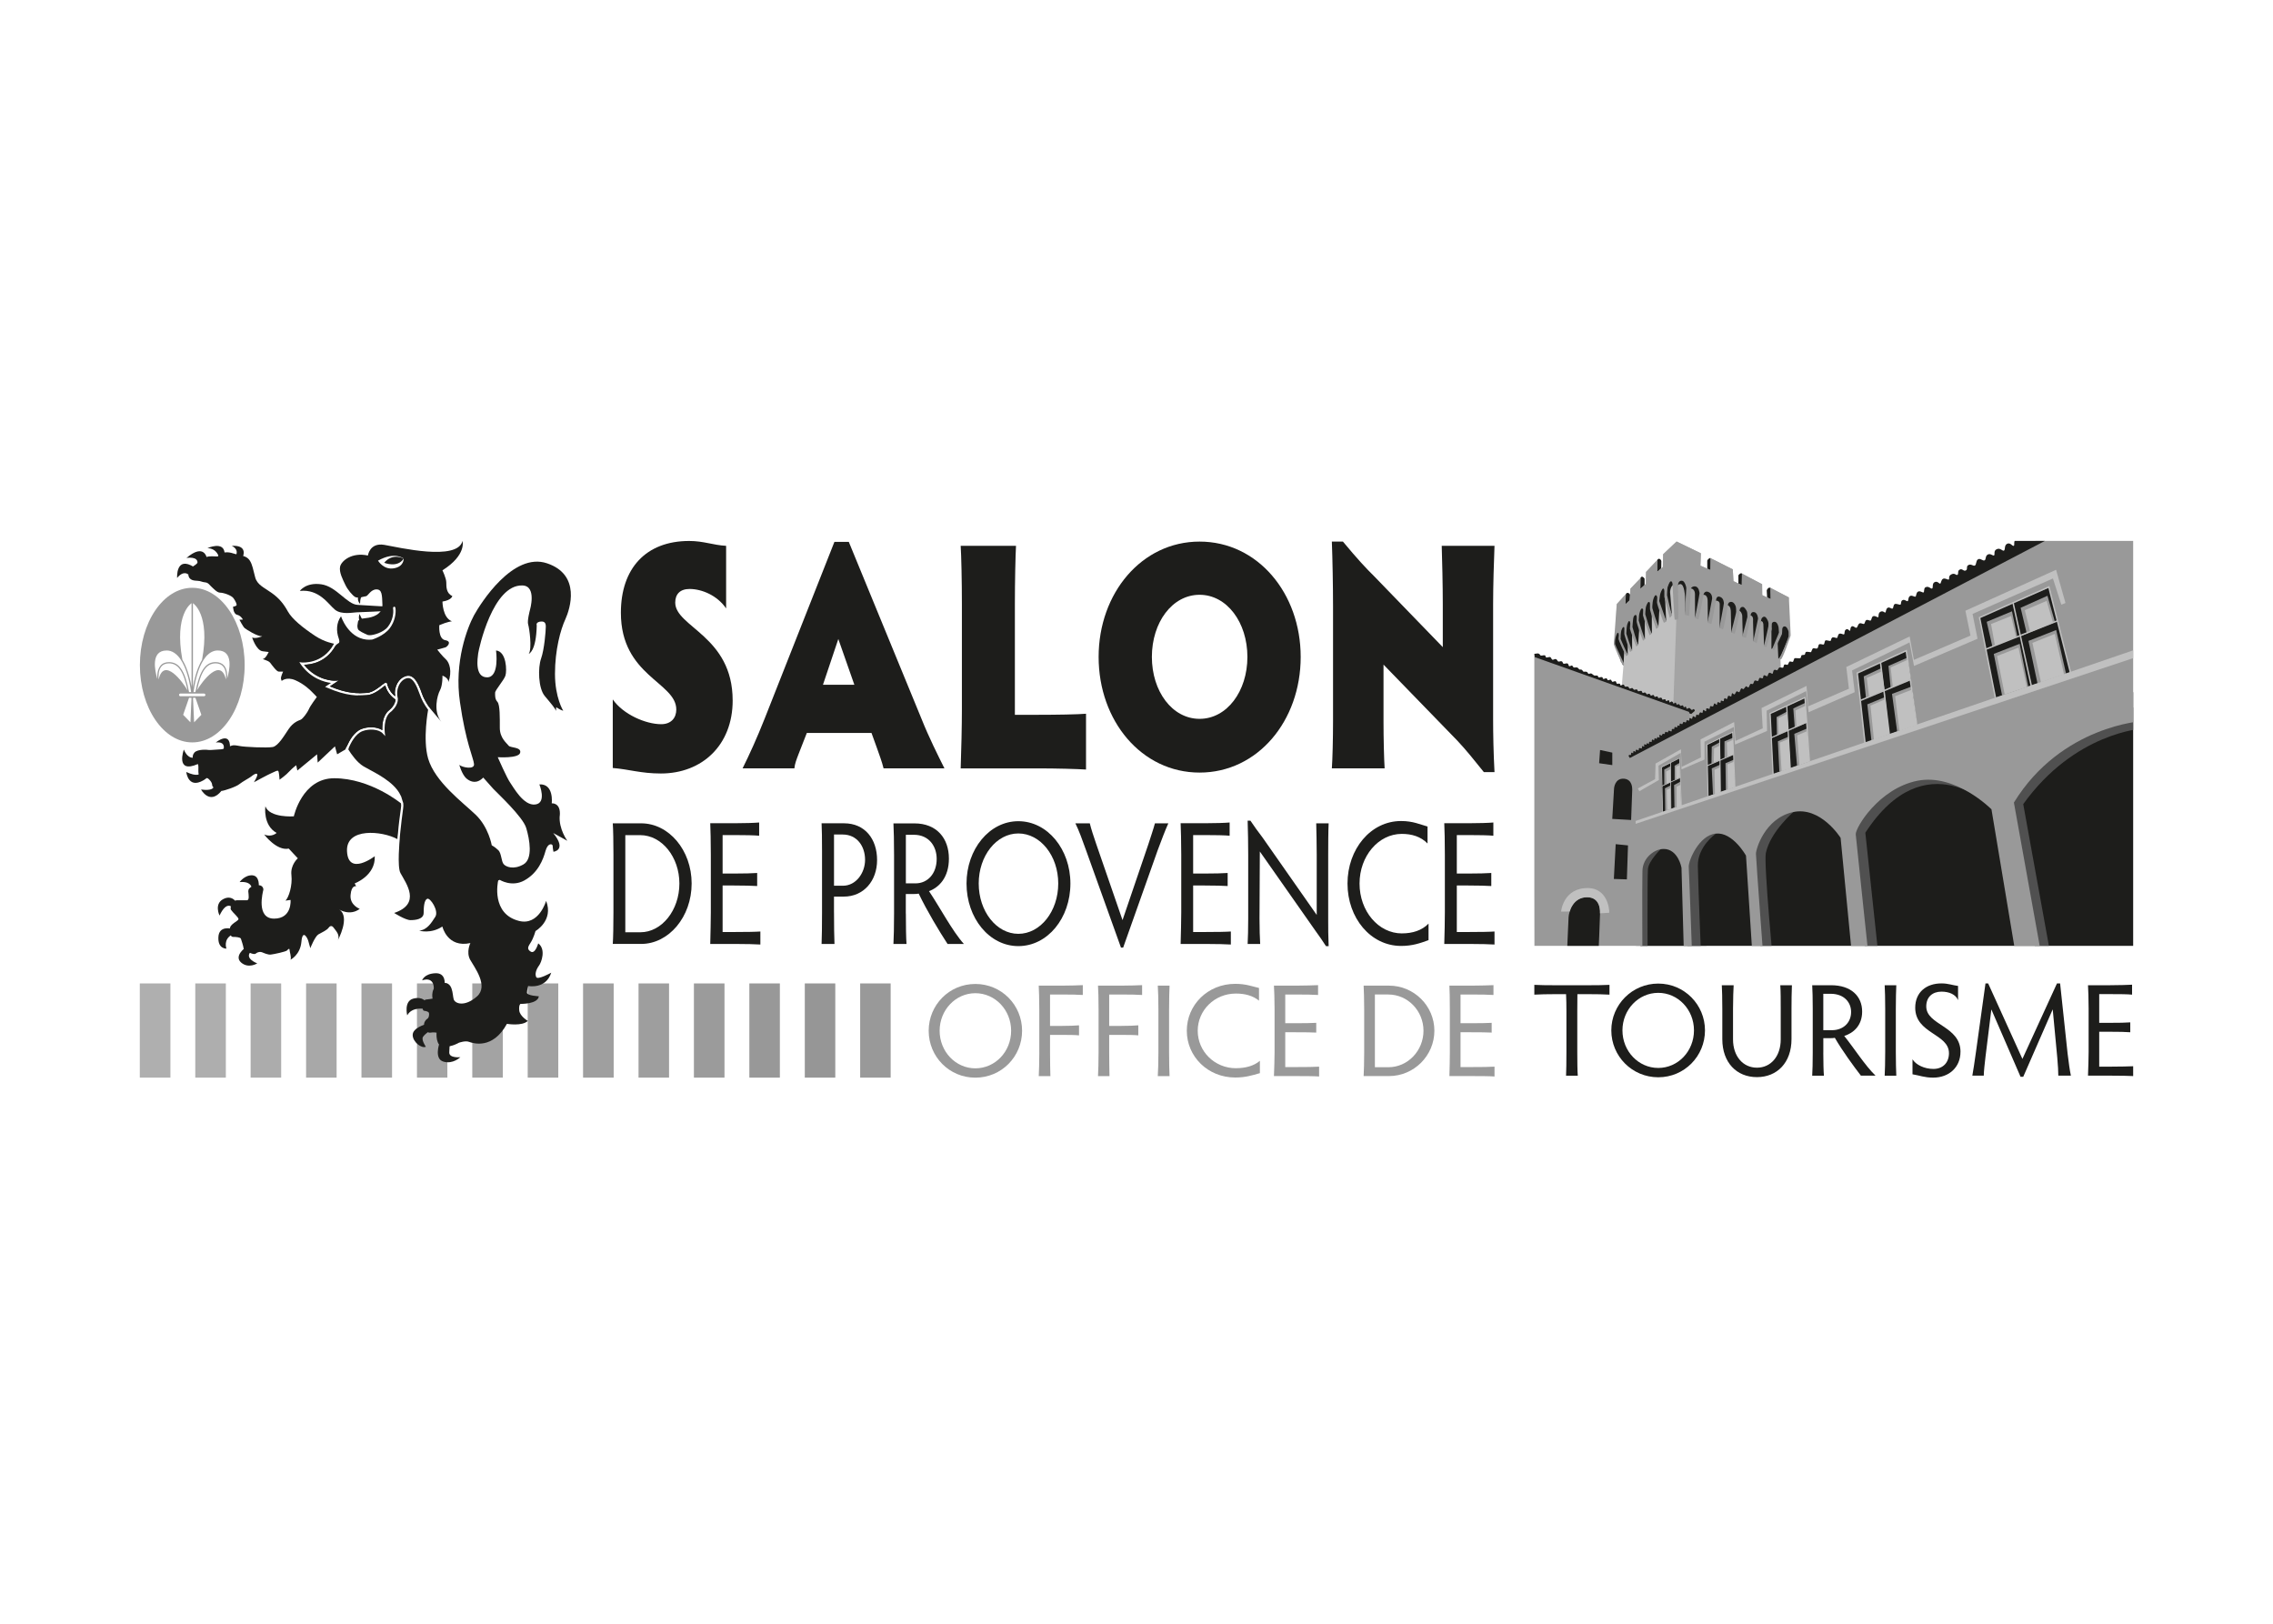 <?xml version="1.0" encoding="UTF-8"?><svg id="a" xmlns="http://www.w3.org/2000/svg" xmlns:xlink="http://www.w3.org/1999/xlink" viewBox="0 0 77 55"><defs><style>.c,.d,.e,.f,.g{fill:none;}.d{stroke-width:.049px;}.d,.e,.f,.g{stroke:silver;}.h{fill:#969696;}.i{fill:#999;}.j{fill:#989898;}.k{fill:#a1a1a1;}.l{fill:#9f9f9f;}.m{fill:#9e9e9e;}.n{fill:#acacac;}.o{fill:#a6a6a6;}.p{fill:#aeaeae;}.q{fill:#a4a4a4;}.r{fill:silver;}.s{fill:#afafaf;}.t{fill:#a8a8a8;}.u{fill:#1d1d1b;}.v{fill:#a3a3a3;}.w{fill:#9b9b9b;}.x{fill:#505050;}.e{stroke-width:.024px;}.f{stroke-width:.041px;}.g{stroke-width:.032px;}.y{clip-path:url(#b);}</style><clipPath id="b"><rect class="c" x="51.977" y="18.322" width="20.286" height="13.717"/></clipPath></defs><g><path class="i" d="M33.04,33.329c.887,0,1.584,.712,1.584,1.585,0,.877-.697,1.589-1.584,1.589-.885,0-1.58-.712-1.58-1.589,0-.872,.696-1.585,1.58-1.585m0,2.858c.674,0,1.213-.567,1.213-1.273,0-.702-.539-1.272-1.213-1.272-.667,0-1.209,.569-1.209,1.272,0,.706,.542,1.273,1.209,1.273"/><path class="i" d="M35.207,35.648v-1.463c0-.307-.011-.666-.019-.799h.768c.305,0,.587-.011,.725-.017v.333c-.138-.011-.42-.016-.725-.016h-.385v1.064h.385c.275,0,.463-.009,.597-.02v.34c-.134-.014-.322-.016-.597-.016h-.385v.594c0,.305,.007,.66,.012,.802h-.394c.008-.142,.019-.497,.019-.802"/><path class="i" d="M37.215,35.648v-1.463c0-.307-.008-.666-.019-.799h.764c.308,0,.591-.011,.73-.017v.333c-.14-.011-.423-.016-.73-.016h-.385v1.064h.385c.277,0,.464-.009,.601-.02v.34c-.137-.014-.324-.016-.601-.016h-.385v.594c0,.305,.008,.66,.01,.802h-.389c.01-.142,.019-.497,.019-.802"/><path class="i" d="M39.604,35.648c0,.305,.008,.66,.016,.802h-.399c.012-.142,.021-.497,.021-.802v-1.463c0-.305-.009-.666-.021-.799h.399c-.007,.132-.016,.494-.016,.799v1.463Z"/><path class="i" d="M41.869,36.182c.325,0,.61-.078,.811-.25v.418c-.262,.077-.499,.148-.835,.148-.933,0-1.641-.714-1.641-1.584,0-.874,.708-1.589,1.641-1.589,.361,0,.572,.086,.805,.14v.429c-.213-.172-.481-.24-.784-.24-.719,0-1.292,.563-1.292,1.261,0,.699,.573,1.268,1.294,1.268"/><path class="i" d="M43.539,33.685v.974h.353c.305,0,.558-.005,.697-.013v.33c-.138-.008-.392-.011-.697-.011h-.353v1.179h.394c.312,0,.621-.003,.753-.014v.333c-.133-.011-.441-.014-.753-.014h-.777c.01-.249,.021-.6,.021-.802v-1.469c0-.307-.012-.661-.021-.792h.739c.309,0,.618-.012,.756-.017v.333c-.138-.011-.446-.016-.756-.016h-.357Z"/><path class="i" d="M46.194,36.45c.01-.142,.019-.497,.019-.802v-1.463c0-.305-.01-.666-.019-.799h.861c.843,0,1.536,.683,1.536,1.527,0,.845-.693,1.536-1.536,1.536h-.861Zm.383-.3h.453c.665,0,1.192-.564,1.192-1.236,0-.669-.527-1.228-1.194-1.228h-.452v2.464Z"/><path class="i" d="M49.477,33.685v.974h.355c.304,0,.559-.005,.7-.013v.33c-.141-.008-.396-.011-.7-.011h-.355v1.179h.391c.311,0,.623-.003,.76-.014v.333c-.137-.011-.449-.014-.76-.014h-.768c.008-.249,.015-.6,.015-.802v-1.469c0-.307-.007-.661-.015-.792h.737c.309,0,.616-.012,.756-.017v.333c-.14-.011-.447-.016-.756-.016h-.36Z"/><path class="u" d="M53.747,33.373c.311,0,.635-.004,.776-.014v.332c-.141-.011-.465-.017-.776-.017h-.311c-.004,.166-.004,.39-.004,.576v1.384c0,.305,.004,.664,.017,.802h-.397c.008-.138,.012-.497,.012-.802v-1.384c0-.186-.003-.41-.012-.576h-.309c-.304,0-.629,.007-.766,.017v-.332c.137,.01,.461,.014,.766,.014h1.004Z"/><path class="u" d="M56.175,33.316c.883,0,1.583,.715,1.583,1.585,0,.877-.7,1.589-1.583,1.589-.885,0-1.59-.712-1.59-1.589,0-.869,.705-1.585,1.59-1.585m0,2.858c.671,0,1.21-.567,1.21-1.273,0-.702-.539-1.271-1.21-1.271s-1.213,.569-1.213,1.271c0,.706,.542,1.273,1.213,1.273"/><path class="u" d="M58.729,33.373c-.008,.119-.021,.48-.021,.799v1.034c0,.573,.338,.959,.81,.959,.473,0,.806-.387,.806-.959v-1.034c0-.254,0-.613-.015-.799h.394c-.01,.197-.014,.553-.014,.799v1.025c0,.797-.487,1.288-1.172,1.288-.683,0-1.172-.488-1.172-1.288v-1.025c0-.319-.008-.68-.017-.799h.4Z"/><path class="u" d="M61.766,35.661c0,.304,.008,.636,.021,.775h-.397c.011-.138,.018-.471,.018-.775v-1.49c0-.306-.007-.663-.018-.799h.64c.679,0,1.052,.373,1.052,.892,0,.478-.299,.729-.607,.826,.328,.405,.708,1.007,1.06,1.344h-.496c-.249-.324-.624-.834-.882-1.28-.052,.011-.097,.011-.147,.011h-.243v.495Zm0-.766h.293c.377,0,.649-.249,.649-.617,0-.319-.229-.616-.694-.616h-.248v1.234Z"/><path class="u" d="M64.223,35.633c0,.305,.008,.665,.016,.803h-.394c.01-.138,.018-.498,.018-.803v-1.461c0-.306-.008-.664-.018-.799h.394c-.008,.135-.016,.494-.016,.799v1.461Z"/><path class="u" d="M66.413,35.628c0,.516-.38,.874-.927,.874-.293,0-.467-.076-.698-.113v-.508c.115,.187,.402,.326,.707,.326,.331,0,.528-.221,.528-.533,0-.665-1.143-.657-1.143-1.541,0-.523,.374-.823,.889-.823,.231,0,.371,.062,.562,.086v.481c-.08-.197-.308-.288-.562-.288-.303,0-.515,.181-.515,.5,0,.641,1.16,.655,1.16,1.54"/><path class="u" d="M70.046,35.718c.039,.318,.064,.504,.107,.717h-.426c0-.146-.01-.313-.035-.611l-.154-1.635-.999,2.285h-.091l-.989-2.282-.198,1.6c-.03,.262-.055,.47-.059,.643h-.387c.029-.146,.077-.483,.124-.813l.321-2.311h.091l1.16,2.557,1.171-2.557h.106l.257,2.406Z"/><path class="u" d="M71.113,33.673v.973h.357c.304,0,.557-.004,.695-.016v.335c-.138-.012-.391-.017-.695-.017h-.357v1.182h.395c.312,0,.62-.008,.755-.014v.333c-.135-.008-.443-.014-.755-.014h-.775c.009-.246,.021-.6,.021-.803v-1.467c0-.31-.012-.658-.021-.793h.737c.312,0,.62-.011,.756-.018v.337c-.136-.016-.444-.018-.756-.018h-.357Z"/><rect class="s" x="4.736" y="33.311" width="1.037" height="3.191"/><rect class="p" x="6.615" y="33.311" width="1.036" height="3.191"/><rect class="n" x="8.49" y="33.311" width="1.035" height="3.191"/><rect class="t" x="10.369" y="33.311" width="1.034" height="3.191"/><rect class="o" x="12.245" y="33.311" width="1.036" height="3.191"/><rect class="q" x="14.125" y="33.311" width="1.03" height="3.191"/><rect class="v" x="15.999" y="33.311" width="1.034" height="3.191"/><rect class="k" x="17.877" y="33.311" width="1.035" height="3.191"/><rect class="l" x="19.752" y="33.311" width="1.037" height="3.191"/><rect class="m" x="21.631" y="33.311" width="1.034" height="3.191"/><rect class="w" x="23.507" y="33.311" width="1.036" height="3.191"/><rect class="j" x="25.385" y="33.311" width="1.034" height="3.191"/><rect class="h" x="27.263" y="33.311" width="1.033" height="3.191"/><rect class="i" x="29.139" y="33.311" width="1.033" height="3.191"/><path class="u" d="M24.82,23.723c0,1.53-1.047,2.477-2.432,2.477-.678,0-1.081-.143-1.63-.186v-2.323c.353,.509,1.118,.839,1.64,.839,.338,0,.512-.214,.512-.496,0-.926-1.877-1.134-1.877-3.279,0-1.497,.842-2.431,2.315-2.431,.487,0,.809,.141,1.25,.165v2.12c-.296-.437-.819-.659-1.239-.659-.321,0-.485,.176-.485,.461,0,.827,1.945,1.134,1.945,3.312"/><path class="u" d="M29.932,26.027c-.051-.213-.152-.484-.227-.696l-.182-.504h-2.191l-.284,.726c-.074,.196-.122,.317-.137,.473h-1.755c.241-.484,.487-1.028,.745-1.678l2.366-5.993h.487l2.463,5.993c.251,.629,.551,1.226,.777,1.678h-2.062Zm-1.533-4.382l-.52,1.549h1.063l-.543-1.549Z"/><path class="u" d="M34.381,24.212h.775c.637,0,1.351-.012,1.634-.036v1.89c-.283-.019-.997-.039-1.634-.039h-2.612c.022-.609,.041-1.475,.041-1.974v-3.598c0-.76-.019-1.638-.041-1.967h1.874c-.018,.329-.038,1.207-.038,1.967v3.757Z"/><path class="u" d="M40.637,18.345c1.967,0,3.425,1.749,3.425,3.907,0,2.168-1.458,3.917-3.425,3.917-1.964,0-3.42-1.749-3.42-3.917,0-2.158,1.456-3.907,3.42-3.907m0,6.004c.926,0,1.62-.934,1.62-2.097,0-1.169-.694-2.105-1.62-2.105-.928,0-1.616,.936-1.616,2.105,0,1.163,.688,2.097,1.616,2.097"/><path class="u" d="M46.907,26.027h-1.789c.023-.309,.04-1.016,.04-1.596v-3.897c0-.672-.017-1.595-.04-2.189h.375c.504,.606,.781,.901,1.057,1.173l2.326,2.402v-1.465c0-.626-.021-1.505-.036-1.967h1.788c-.02,.482-.047,1.365-.047,1.967v3.921c0,.459,.012,1.142,.047,1.778h-.36c-.308-.383-.602-.751-.895-1.062l-2.505-2.58v1.926c0,.573,.017,1.28,.038,1.589"/><path class="u" d="M20.758,31.974c.015-.183,.023-.663,.023-1.068v-1.952c0-.405-.008-.887-.023-1.066h.961c.939,0,1.711,.909,1.711,2.038,0,1.13-.772,2.047-1.711,2.047h-.961Zm.426-.396h.509c.731,0,1.322-.753,1.322-1.651,0-.893-.591-1.639-1.329-1.639h-.503v3.29Z"/><path class="u" d="M24.479,28.288v1.301h.392c.34,0,.624-.008,.779-.019v.442c-.155-.01-.439-.018-.779-.018h-.392v1.575h.439c.344,0,.692-.005,.84-.017v.441c-.147-.01-.495-.019-.84-.019h-.858c.008-.329,.02-.799,.02-1.068v-1.957c0-.413-.011-.882-.02-1.064h.818c.343,0,.688-.011,.839-.025v.448c-.151-.016-.496-.022-.839-.022h-.399Z"/><path class="u" d="M28.253,30.907c0,.405,.006,.884,.016,1.068h-.437c.01-.184,.015-.663,.015-1.068v-2.07c0-.405-.004-.769-.015-.95h.761c.707,0,1.119,.531,1.119,1.244,0,.711-.458,1.239-1.127,1.239h-.333v.537Zm0-.905h.302c.446,0,.75-.437,.75-.877,0-.462-.273-.858-.759-.858h-.293v1.735Z"/><path class="u" d="M30.687,30.944c0,.405,.007,.847,.022,1.03h-.443c.012-.183,.021-.626,.021-1.03v-1.988c0-.405-.009-.888-.021-1.066h.711c.753,0,1.168,.503,1.168,1.192,0,.64-.331,.975-.674,1.104,.363,.536,.784,1.344,1.181,1.788h-.553c-.28-.429-.692-1.111-.977-1.705-.063,.013-.111,.013-.167,.013h-.27v.661Zm0-1.022h.325c.416,0,.719-.332,.719-.829,0-.42-.254-.817-.774-.817h-.27v1.645Z"/><path class="u" d="M34.497,27.816c.989,0,1.764,.95,1.764,2.111,0,1.174-.774,2.12-1.764,2.12-.981,0-1.755-.946-1.755-2.12,0-1.161,.773-2.111,1.755-2.111m0,3.815c.747,0,1.352-.762,1.352-1.705,0-.938-.604-1.695-1.352-1.695-.742,0-1.342,.757-1.342,1.695,0,.942,.6,1.705,1.342,1.705"/><path class="u" d="M38.027,31.165l.874-2.566c.084-.264,.174-.521,.223-.71h.454c-.109,.237-.237,.584-.357,.901l-1.173,3.307h-.074l-1.187-3.307c-.118-.331-.238-.664-.357-.901h.488c.045,.19,.131,.446,.221,.71l.887,2.566Z"/><path class="u" d="M40.419,28.288v1.301h.394c.335,0,.62-.008,.775-.019v.442c-.155-.01-.44-.018-.775-.018h-.394v1.575h.434c.348,0,.696-.005,.843-.017v.441c-.147-.01-.495-.019-.843-.019h-.858c.009-.329,.021-.799,.021-1.068v-1.957c0-.413-.012-.882-.021-1.064h.824c.339,0,.685-.011,.836-.025v.448c-.15-.016-.497-.022-.836-.022h-.4Z"/><path class="u" d="M42.689,31.974h-.424c.011-.164,.019-.548,.019-.865v-2.159c0-.356-.008-.832-.019-1.152h.094c.149,.222,.237,.341,.408,.567l1.838,2.626v-2.034c0-.338-.01-.817-.017-1.069h.421c-.013,.264-.015,.739-.015,1.069v2.226c0,.251,0,.518,.015,.865h-.09c-.123-.19-.206-.312-.365-.531l-1.876-2.675-.011,2.273c0,.312,.011,.696,.023,.86"/><path class="u" d="M47.493,31.616c.356,0,.676-.099,.9-.331v.56c-.291,.106-.55,.196-.929,.196-1.034,0-1.816-.948-1.816-2.113,0-1.166,.782-2.118,1.816-2.118,.403,0,.638,.116,.895,.186v.575c-.231-.235-.531-.325-.872-.325-.794,0-1.431,.754-1.431,1.682,0,.934,.637,1.689,1.436,1.689"/><path class="u" d="M49.351,28.288v1.301h.392c.337,0,.619-.008,.776-.019v.442c-.157-.01-.439-.018-.776-.018h-.392v1.575h.437c.344,0,.691-.005,.84-.017v.441c-.149-.01-.496-.019-.84-.019h-.862c.011-.329,.02-.799,.02-1.068v-1.957c0-.413-.009-.882-.02-1.064h.822c.343,0,.689-.011,.841-.025v.448c-.152-.016-.498-.022-.841-.022h-.396Z"/><path class="u" d="M13.584,27.212s-1.029-.851-2.263-.851c-1.089,0-1.367,1.29-1.367,1.29,0,0-.814,.063-.965-.339,0,0-.09,.642,.382,.901,0,0-.169,.163-.423,.052,0,0,.423,.566,.833,.479l.308,.329s-.258,.221-.217,.569c.04,.351-.091,.763-.201,.864l.172-.023s.058,.633-.558,.633c-.626,0-.375-.923-.365-.971,.01-.049-.026-.171-.178-.16-.152,.008-.339,.068-.331,.208,.014,.14,.04,.302-.05,.302h-.352c-.088,0-.251,.232-.179,.329,.068,.101,.26,.252,.249,.314-.008,.056-.308,.177-.287,.319,.018,.142,0,.278,.102,.278,.098,0,.246,.011,.267,.061,.02,.052,.087,.273,.087,.31,0,.038,.064,.131,.129,.141,.073,.01,.222,.107,.291,.051,.073-.062,.161-.062,.212-.041,.049,.02,.201,.089,.292,.077,.088-.009,.521-.097,.558-.145,.039-.052,.079-.071,.079-.012s.071,.251,.032,.331c0,0,.332-.162,.37-.612,.04-.448,.217-.107,.237-.008,.026,.1,.064,.229,.064,.229,0,0,.154-.391,.271-.465,.123-.064,.299-.156,.339-.215,.043-.061,.109-.113,.181-.013,.071,.103,.229,.24,.138,.432,0,0,.441-.8,.05-1.048,0,0,.361,.23,.696-.023,0,0-.343-.122-.311-.47,.029-.351,.188-.293,.188-.293l-.048-.1s.71-.261,.679-.92c0,0-.901,.691-.94-.173-.036-.804,1.186-.688,1.706-.407,.006-.068,.01-.132,.021-.2,.023-.294,.062-.577,.099-.844,.012-.057,.012-.114,.003-.168"/><path class="u" d="M13.015,19.062s.452,.189,.66-.141c0,0-.371-.207-.66,.141"/><path class="u" d="M12.2,21.065s-.081-.109-.019-.27c0,0,.077,.213,.17,.262l-.151,.008Z"/><path class="u" d="M15.669,18.323c-.173,.694-2.164,.217-2.656,.132-.493-.08-.549,.362-.549,.362-.549-.119-.899,.183-.943,.375-.04,.194,.095,.442,.173,.609,.079,.173,.249,.371,.339,.422,.091,.05,.308-.02,.373-.03,.057-.011,.158-.229,.346-.229,.191,0,.191,.188,.203,.52,.007,.333-.351,.433-.549,.451-.203,.019-.273,.057-.282,.14-.013,.082-.031,.14,0,.23,.017,.062,.213,.151,.34,.205,.016,.003,.034,.005,.055,.005,.11,.008,.474-.089,.623-.287,.159-.205,.201-.461,.173-.628,0-.024,.012-.041,.034-.05,.021-.005,.042,.017,.046,.039,.029,.181-.019,.461-.189,.688-.203,.268-.599,.387-.602,.387-.068,.006-.132,.006-.192,0-.626-.066-.859-.79-.859-.79-.159,.219-.168,.5-.078,.75,.022,.068,.026,.111,.013,.145l-.104,.075c-.333,.63-.876,.666-1.084,.671,.43,.548,1.025,.541,1.03,.54l.143-.006-.297,.199c.618,.257,.936,.24,1.246,.221,.192-.016,.395-.172,.513-.27,.089-.064,.116-.092,.151-.079l.02,.009,.01,.028c.049,.215,.183,.352,.267,.423-.044-.356,.15-.603,.325-.665,.051-.023,.14-.047,.227-.004,.128,.06,.24,.235,.356,.577,.061,.17,.156,.34,.278,.507l.38,.451c-.282-.346-.137-.895-.042-1.069,.092-.172,.082-.494,.082-.494,.226,.093,.201,.226,.201,.226,.132-.369,.037-.663-.083-.774-.118-.105-.295-.331-.295-.331,0,0,.216-.055,.282-.078,.066-.029,.227-.2-.012-.242-.241-.042-.2-.508-.2-.508,.279-.119,.427-.132,.427-.132-.32-.122-.32-.668-.32-.668,.32-.053,.333-.188,.333-.188-.203-.091-.203-.309-.203-.456,0-.146-.131-.414-.131-.414,.828-.521,.68-.998,.68-.998m-2.325,.929c-.348,.062-.537-.259-.537-.259,.57-.321,.868-.071,.868-.071,0,0,.02,.27-.33,.33"/><path class="u" d="M7.31,25.15s.492-.407,.482,.168l-.243,.143s.17-.359-.24-.311"/><path class="u" d="M6.568,25.657s-.189,.081-.34-.267c0,0-.3,.828,.473,.491l-.133-.223Z"/><path class="u" d="M6.769,26.211s-.089,.11-.459-.062c0,0,.069,.672,.698,.203l-.239-.14Z"/><path class="u" d="M6.81,26.742s.289,.54,.689,.05l-.148-.173-.13,.062s-.031,.111-.411,.062"/><path class="u" d="M8.222,18.874s.203-.421-.374-.384c0,0,.27,.1,.133,.352l.241,.032Z"/><path class="u" d="M7.027,18.566s.562-.253,.582,.176l-.191,.141s-.048-.3-.392-.317"/><path class="u" d="M7.008,18.911s-.078-.532-.692-.011c0,0,.415-.075,.373,.195l.319-.184Z"/><path class="u" d="M6.379,19.461s-.151-.159-.379,.114c0,0-.052-.766,.577-.364l-.199,.25Z"/><path class="u" d="M15.063,33.345s.056-.402-.324-.379c-.376,.021-.439,.242-.439,.242,0,0,.439-.182,.394,.357l.369-.219Z"/><path class="u" d="M13.795,34.393s-.122-.48,.204-.567c.329-.087,.44,.122,.44,.122l-.041,.231s-.43-.1-.603,.213"/><path class="u" d="M14.414,34.697s-.434,.116-.434,.359c0,.238,.3,.467,.446,.4,0,0-.168-.243-.093-.339,.074-.106,.214-.19,.214-.19l-.133-.229Z"/><path class="u" d="M14.882,35.35s-.181,.519,.141,.61c.317,.096,.572-.15,.572-.15,0,0-.382,.04-.376-.162,.007-.2,.016-.26,.016-.26l-.354-.038Z"/><path class="u" d="M8.118,29.878s.172-.245,.432-.229c.255,.019,.22,.38,.213,.421l-.234,.038s.023-.267-.411-.23"/><path class="u" d="M7.437,31.012s-.188-.384,.116-.552c.304-.168,.456,.106,.456,.106l-.136,.176s-.19-.257-.437,.271"/><path class="u" d="M7.834,31.457s-.42-.114-.436,.289c-.019,.405,.273,.386,.273,.386,0,0-.122-.32,.203-.48l-.041-.195Z"/><path class="u" d="M8.309,32.101s-.39,.278-.143,.5c.252,.222,.549,.03,.549,.03,0,0-.443-.16-.221-.394l-.185-.136Z"/><path class="u" d="M12.14,20.172s-.061,.167,.06,.285c0,0-.019-.177,.08-.317l-.14,.032Z"/><path class="u" d="M10.158,20.015s.2-.295,.72-.224c.522,.07,.872,.683,1.24,.698,.373,.025,.983,.057,.983,.057l.011,.149s-.92,.046-1.031,.046c-.11,0-.509,.093-.732-.088-.221-.178-.528-.707-1.19-.637"/><path class="u" d="M12.936,23.202c.088-.064,.116-.092,.152-.079l.019,.009,.011,.027c.048,.215,.18,.353,.266,.423-.044-.356,.151-.603,.326-.666,.05-.022,.137-.047,.226-.003,.13,.06,.24,.235,.356,.574,.055,.163,.146,.325,.258,.483,.01-.014,.01-.025,.01-.025l.03-1.138-.632-.381-1.042,.159-.506,.373-.246,.519c.091,0,.176-.002,.261-.006,.192-.016,.395-.173,.513-.27m6.026,4.431c.041-.454-.273-.421-.273-.421,0,0,.083-.669-.419-.642,0,0,.262,.634-.14,.681-.398,.052-.741-.59-.85-.742-.108-.149-.42-.86-.42-.86,0,0,.71,.048,.759-.149,.051-.2-.329-.163-.389-.24-.058-.082-.3-.252-.3-.605,0-.344,.008-.777-.08-.879-.089-.097-.079-.218-.079-.311,0-.089,.298-.42,.35-.58,.052-.16,.038-.818-.319-.851,0,0,.128,.91-.303,.91-.429,0-.321-.653-.302-.809,.021-.156,.492-2.343,1.504-2.303,.49,.019,.249,.834,.249,.834,0,0-.1,.37-.059,.489,.037,.118,.138,.813,.02,.993,0,0,.252-.075,.27-.966,0,0-.041-.089,.097-.122,.141-.024,.21,.014,.21,.162,0,.152-.05,.775-.159,1.083-.112,.31-.098,1.011,.125,1.273,.217,.259,.379,.449,.379,.51l.007-.133s.149,.1,.239,.122c0,0-.28-.443-.28-1.25,0-.814,.19-1.505,.353-1.854,.158-.35,.532-1.504-.621-1.891-1.155-.392-2.254,1.36-2.475,1.76-.219,.402-.679,1.572-.476,2.943,.196,1.375,.459,1.891,.476,2.094,.025,.201-.398,.119-.498,.031,0,0,.091,.328,.24,.459,.151,.127,.357,.188,.571-.03,0,0,.21,.238,.339,.381,.13,.14,1.012,.953,1.118,1.332,.113,.378,.233,1.039-.095,1.228-.335,.192-.594,.082-.669-.007-.084-.089-.074-.379-.186-.477-.107-.104-.219-.163-.219-.163,0,0-.106-.622-.552-1.042-.438-.419-1.369-1.104-1.603-1.895-.189-.661,0-1.654,0-1.654-.129-.171-.225-.351-.287-.532-.107-.307-.21-.477-.316-.526-.048-.021-.1-.021-.167,.006-.158,.06-.342,.31-.257,.674l-.003,.076c-.002,.008-.002,.019-.007,.03,0,.013-.005,.027-.011,.046-.003,.003-.003,.008-.008,.014-.007,.016-.012,.032-.019,.048-.003,.005-.007,.011-.01,.019-.012,.019-.023,.044-.04,.065-.002,.005-.002,.007-.005,.007-.014,.025-.034,.041-.056,.065-.002,.005-.009,.01-.015,.019-.021,.025-.049,.051-.08,.072-.244,.198-.189,.684-.189,.686l.016,.124-.084-.091c-.136-.149-.464-.163-.685-.078-.257,.097-.407,.434-.46,.548,0,0-.012,.044-.021,.073,.106,.17,.296,.44,.514,.571,.229,.14,.828,.397,1.133,.786,.061,.076,.107,.157,.145,.24,.014,.057,.069,.222,.069,.222,.006,.059,.006,.119-.004,.178-.038,.264-.07,.554-.101,.845-.009,.073-.012,.14-.016,.21,0,0-.089,.929,.026,1.134,.197,.36,.709,1.043-.213,1.352,0,0,.379,.243,.553,.243,.171,0,.446-.03,.446-.243,0-.208,.02-.441,.123-.481,.101-.039,.4,.41,.271,.612-.132,.203-.271,.44-.544,.469,0,0,.394,.119,.784-.14,0,0,.167,.732,.949,.56,0,0-.149,.301-.009,.562,.142,.257,.64,.891,.228,1.249-.411,.361-.747,.244-.786,.086-.044-.145-.013-.636-.412-.533-.4,.097-.302,.518-.302,.518,0,0-.189,.032-.227,.032-.044,0-.101,.098-.101,.171,0,.07-.032,.2,.047,.21,.084,.008,.155,.038,.159,.077,.013,.043,0,.151-.044,.183-.051,.029-.151,.14-.115,.249,.043,.112,.092,.25,.204,.231,.108-.021,.212,0,.212,0,0,0-.042,.48,.249,.48,.288,0,.503-.137,.503-.137,0,0,.228-.084,.356-.029,.131,.046,.793,.266,1.276-.613,0,0,.517,.089,.708-.1,0,0-.268-.154-.291-.351-.019-.2,.043-.225,.043-.225,0,0,.586,.014,.621-.257,0,0-.402-.021-.402-.12s.041-.229,.041-.229c0,0,.598,.121,.781-.451,0,0-.462,.259-.509,.149-.051-.107,0-.257,.089-.381,.09-.115,.248-.561-.021-.761,0,0-.101,.37-.252,.281-.153-.093-.082-.181,.01-.33,.09-.15,.151-.369,.151-.369,0,0,.619-.353,.359-1.022,0,0-.242,.852-.919,.68-.943-.237-.721-1.312-.704-1.371l.052-.02s.403,.257,.833,.02c.469-.26,.638-.71,.718-1.002,.081-.29,.242-.24,.242-.169,0,.071,.026,.199,.026,.199,0,0,.47-.048-.008-.634l.478,.263s-.295-.398-.258-.849m-6.711-2.941c.212-.081,.511-.081,.701,.041-.008-.164,.011-.497,.221-.667,.023-.021,.049-.043,.069-.064,.011-.006,.013-.015,.021-.02,.014-.016,.025-.035,.039-.046,.001-.011,.011-.016,.013-.021,.011-.017,.018-.03,.029-.043,0-.006,.005-.011,.006-.02,.009-.013,.019-.029,.02-.043,.003-.003,.006-.005,.006-.011,.007-.014,.01-.03,.015-.043q.001-.005,.001-.011c.003-.008,.003-.016,.006-.025v-.026c-.065-.038-.27-.19-.348-.475-.019,.013-.045,.032-.062,.048-.13,.101-.341,.27-.559,.282-.093,.006-.197,.011-.302,.011l-.243,.513-.401,.526,.232,.644s.011,.019,.03,.052l.002-.011c.094-.209,.251-.497,.505-.592"/><path class="u" d="M13.05,23.218c-.019,.013-.045,.033-.062,.048-.13,.101-.341,.268-.559,.282-.315,.018-.67,.04-1.354-.257l-.062-.025,.2-.133c-.215-.028-.674-.141-1.024-.63l-.048-.075,.086,.012c.027,0,.708,.056,1.074-.612l.013-.026s-.312-.049-.629-.257c-.441-.291-.791-.58-.932-.831-.138-.252-.296-.451-.549-.629-.254-.184-.492-.271-.56-.532-.07-.262-.092-.421-.179-.561-.093-.144-.222-.16-.401-.202-.181-.038-.27-.11-.506-.071-.226,.041-.106,.129-.205,.129-.103,0-.262-.023-.373,.025-.111,.048-.299,.189-.338,.24-.042,.049-.281,.132-.263,.348,.021,.218,.221,.203,.322,.213,.102,.005,.136,.041,.248,.052,.11,.005,.162,.107,.221,.155,.059,.052,.182,.194,.289,.194,.111,0,.38,.09,.451,.188,.071,.1,.123,.213,.1,.243-.02,.029-.115,.045-.115,.045,0,0,.004,.244,.138,.273,.129,.03,.196,.162,.196,.162l-.118,.006s.118,.231,.178,.284c.063,.048,.409,.277,.593,.277,0,0-.212,.092-.341,.041,0,0,.138,.434,.353,.465l.208,.026s-.101,.221-.182,.23c-.078,.014,.163,.042,.233,.135,.068,.088,.218,.299,.29,.299h.147s-.087,.181-.071,.247l.023,.069s.162-.154,.461-.025c.297,.127,.517,.346,.557,.389,.044,.038,.173,.179,.173,.179,0,0-.231,.309-.27,.415-.041,.095-.2,.326-.282,.357-.079,.032-.248,.088-.4,.31-.149,.219-.351,.572-.54,.613-.191,.036-.971,0-1.124-.034-.145-.026-.209-.037-.288-.007-.082,.029-.273,.119-.339,.119-.073,0-.341,.029-.41,.023-.074-.012-.38-.031-.492,.084-.108,.125-.04,.244-.021,.306,.021,.056,.1,.066,.133,.088,.03,.02,.02,.16,.02,.218,0,.063,0,.209,.083,.232,.074,.019,.204,.008,.246,.039,.041,.032,.138,.127,.138,.221,0,.089,.213,.21,.312,.2,.103-.008,.503-.141,.612-.233,.111-.089,.34-.208,.4-.257,.061-.051,.159-.12,.199-.084,.041,.041-.109,.28-.109,.28,0,0,.491-.268,.608-.316,.12-.052,.181-.092,.213-.07,.033,.019,.048,.299,.048,.299,0,0,.225-.159,.331-.281,.111-.119,.233-.21,.233-.21l.039,.18,.668-.55,.021,.281,.584-.55,.075,.269,.276-.161,.05-.105c.094-.207,.251-.497,.505-.592,.212-.081,.511-.081,.701,.041-.008-.164,.011-.496,.221-.667,.197-.159,.222-.315,.225-.369-.065-.042-.27-.193-.348-.478m-2.75-.701c.43,.548,1.025,.541,1.033,.54l.14-.006-.297,.199c.617,.256,.938,.237,1.246,.221,.192-.016,.395-.173,.513-.27,.088-.064,.116-.092,.152-.079l.019,.01,.011,.026c.049,.215,.18,.353,.266,.423-.004-.019,0-.041-.004-.062l-.135-.354s-.282-.297-.291-.412c-.012-.122-1.419-.99-1.419-.99,0,0-.017,.006-.049,.007l.043,.012c-.026,.083-.11,.102-.171,.102-.316,.557-.847,.629-1.056,.632"/><path class="i" d="M6.514,19.91c-.979,0-1.775,1.17-1.775,2.619,0,1.447,.796,2.618,1.775,2.618s1.774-1.171,1.774-2.618c0-1.448-.795-2.619-1.774-2.619m1.183,3.076c.007-.12-.001-.313-.104-.438-.068-.08-.165-.121-.29-.121-.343,0-.543,.294-.684,1.015h-.064c.073-.542,.222-.958,.416-1.194,.003-.001,.007-.006,.008-.008,.011-.015,.017-.023,.026-.033,.106-.105,.227-.174,.372-.174,.546,0,.4,.678,.318,.953m-1.584,.597c-.021,0-.045-.017-.045-.043,0-.027,.02-.048,.045-.048h.799c.025,0,.048,.021,.048,.048,0,.024-.024,.043-.048,.043h-.799Zm.733-1.23c-.135,.224-.242,.537-.308,.933v-2.855s.598,.365,.308,1.922m-.355-1.922v2.836c-.068-.385-.176-.696-.31-.917-.287-1.554,.31-1.919,.31-1.919m-.846,1.602c.184,0,.328,.106,.447,.261,.004,.005,.005,.007,.007,.012,.01,.011,.021,.025,.028,.041,.163,.246,.28,.617,.349,1.096h-.069c-.136-.721-.335-1.015-.68-1.015-.126,0-.223,.041-.289,.121-.109,.133-.115,.333-.105,.453-.08-.266-.239-.968,.312-.968m-.27,.983c-.008-.116-.008-.319,.093-.44,.059-.07,.144-.108,.259-.108,.308,0,.494,.267,.629,.917-.162-.289-.802-1.146-.98-.37m.831,1.196l.2-.577h.083l-.037,.831-.246-.254Zm.371,.254l-.038-.831h.082l.201,.577-.245,.254Zm.099-1.088c.134-.642,.32-.909,.629-.909,.11,0,.2,.038,.257,.108,.105,.121,.105,.329,.092,.44-.174-.769-.804,.06-.978,.361"/></g><g class="y"><path class="u" d="M59.864,20.26s-.014-.239-.014-.259c0-.019,.056-.13,.127-.086,.066,.039,.071,.086,.071,.086l.04,.355-.225-.096Z"/><path class="u" d="M58.89,19.767v-.281s.072-.105,.131-.053c.055,.053,.055,.083,.055,.083l-.012,.338-.096,.013-.078-.099Z"/><path class="u" d="M57.835,19.276v-.287c0-.016,.067-.104,.115-.084l.07,.387-.102,.05-.083-.066Z"/><path class="u" d="M55.571,19.58s.026-.048,.053-.048c.024,0,.095,.048,.088,.088v.222l-.151,.172-.05-.229,.06-.206Z"/><path class="u" d="M55.076,20.121s.062-.105,.151,.026l-.006,.202-.152,.195-.055-.043,.062-.38Z"/><path class="u" d="M56.138,18.974s.028-.045,.057-.048c.029-.004,.085,.04,.085,.083,0,.046-.004,.268-.004,.268l-.162,.148,.003-.327,.021-.124Z"/><path class="r" d="M54.769,20.466l.306-.34-.021,.354,.158-.152,.015-.383,.344-.356-.01,.365,.186-.168,.007-.4,.384-.412v.398l.189-.17,.012-.422,.459-.438,.118,1.033-.068,4.812-1.919-.813,.066-.823-.044-.107s-.029-.022-.029-.043c0-.027-.025-.066-.025-.066,0,0-.028-.009-.024-.033,.003-.024,.003-.053,.003-.053,0,0-.038-.006-.038-.03v-.056s-.033,.004-.033-.019v-.07s-.041,.008-.042-.011c-.009-.021,0-.091,0-.091,0,0-.037,0-.037-.03v-.055s-.03-.024-.03-.053c0-.03,.002-.389,.002-.389l.026-.011,.047-.966Z"/><path class="u" d="M54.97,22.512s.029,.021,.029,.002c0-.013,.023-.483,.023-.483l.118,.141,.004-.38,.145,.243v-.59l.204,.402,.038-.548,.153,.343,.039,.004-.005-.693,.187,.476,.055,.023-.004-.702,.173,.465,.052,.005,.034-.63,.229,.45-.039-.788,.234,.576s-.058-.723-.063-.766c-.004-.043,.025-.205,.097-.24l.019-.198-.236-.032-1.011,.836-.453,.51-.267,.513-.03,.261-.014,.098,.071,.143,.021,.048,.011,.043,.03,.041,.032,.068,.01,.046,.035,.056,.011,.087,.006,.068,.04,.038,.021,.068Z"/><path class="q" d="M56.797,18.342l.82,.396-.016,.421,.34,.146,.009-.397,.749,.374,.021,.398,.281,.139,.009-.384,.68,.355,.01,.373,.288,.132-.012-.379,.617,.319s-.108,1.773-.169,1.778c0,0-.03,.293-.111,.313l.016,.373,.02,.459-3.397,1.692-.267-.971,.103-2.903-.057-1.102,.066-1.529Z"/><path class="u" d="M60.243,22.306l-.024-.547-.189,.223-.021-.01v-.724l-.251,.634s-.022-.698-.022-.734c-.007-.036-.014-.115-.091-.11l-.2,.671-.043,.008s-.016-.594-.016-.659c0-.062,.024-.209-.113-.217l-.235,.715s-.018-.669-.018-.7c0-.032-.035-.168-.123-.168l-.203,.719-.046,.013s-.014-.599-.014-.672c0-.068-.004-.231-.119-.248l-.204,.738-.057,.024s.003-.768,.003-.796c0-.031-.007-.127-.149-.122l-.253,.737s-.006-.609-.006-.677c0-.068,.009-.27-.157-.257l-.27,.775s-.004-.645-.004-.72c.002-.076,.02-.268-.169-.273l-.168,.885s.089-1.3-.259-.98l-.022-.229,.725,.003,2.961,1.435,.124,.27,.011,.239-.242,.544-.066,.191-.07,.019Z"/><path class="i" d="M59.907,21.197c.004-.038,.007-.102-.01-.146-.015-.043-.068-.164-.133-.163-.064,.007-.098,.068-.1,.103-.003,.035-.127,.779-.161,.788l-.112-.051s.161-.737,.163-.767c.005-.026-.02-.213-.132-.228-.106-.019-.118,.092-.12,.126-.001,.029-.132,.732-.163,.748l-.119-.039s.171-.634,.174-.67c0-.032,0-.128-.012-.177-.017-.046-.08-.153-.133-.162-.057-.009-.136,.024-.123,.223,0,0-.131,.665-.166,.683l-.118-.038s.177-.669,.172-.709c0-.039,0-.148-.02-.192,0,0-.043-.122-.131-.138-.091-.012-.128,.057-.128,.099,0,.047-.138,.799-.163,.817l-.015,.01-.113-.049s.156-.793,.154-.832c-.002-.036-.008-.176-.135-.218-.119-.044-.128,.101-.133,.128-.004,.023-.141,.775-.156,.793l-.132-.042s.155-.778,.158-.815c.004-.039-.003-.184-.132-.23-.128-.049-.162,.083-.162,.111,0,0-.145,.814-.176,.82l-.112-.046s.159-.815,.156-.842c-.005-.03-.02-.199-.132-.227-.111-.023-.166,.057-.166,.091,0,.032-.04,.868-.062,.903l-.14-.034s.045-.861,.051-.904c.002-.05-.057-.237-.134-.248-.08-.017-.145,.037-.146,.158-.006,.118,.029,1.115-.003,1.145,0,0-.088,.033-.11,.006-.017-.021-.074-1.184-.074-1.204,0-.018-.014-.103-.062-.086-.047,.013-.099,.18-.108,.208-.003,.03-.018,.241-.016,.259,.004,.014,.132,.612,.177,.672l-.081,.1-.187-.714v-.166c.006-.032-.008-.127-.043-.116-.038,.011-.101,.173-.105,.23-.004,.062-.025,.173-.025,.192,.002,.019,.245,.691,.245,.691,0,0-.075,.048-.088,.048-.009,.006-.233-.621-.233-.692,.006-.07,.008-.138,.008-.162,0-.019-.011-.083-.053-.08-.039,0-.089,.14-.1,.228-.012,.086-.016,.192-.012,.205,.001,.016,.178,.607,.218,.625,0,0-.037,.077-.091,.078,0,0-.207-.607-.207-.666v-.175c.004-.021-.008-.073-.046-.068-.041,.014-.085,.14-.095,.187-.006,.051-.024,.218-.019,.232,.003,.016,.181,.623,.226,.642,0,0-.061,.063-.074,.068-.012,.006-.229-.642-.229-.674,0-.035,.004-.146,.005-.168,.005-.021-.005-.073-.046-.064-.041,.008-.084,.162-.091,.222-.007,.062-.014,.175-.014,.182,0,.017,.187,.608,.213,.629,0,0-.051,.057-.062,.057-.015,0-.23-.601-.221-.664,.004-.059,.02-.228-.044-.207-.067,.021-.074,.14-.077,.161-.005,.022-.02,.247-.02,.247,0,0,.165,.582,.195,.607,0,0-.053,.051-.065,.051-.01,.003-.215-.577-.215-.599,0-.024,.006-.138,.012-.173,0-.041-.025-.143-.071-.056-.043,.086-.049,.161-.053,.207-.005,.052-.011,.187-.011,.187,0,0,.177,.561,.199,.571,0,0-.063,.052-.075,.048-.006-.002-.19-.573-.192-.604v-.113c0-.033,.013-.127-.023-.127-.039,0-.071,.104-.079,.121-.001,.017-.021,.11-.02,.142,.003,.028-.004,.142-.004,.142,0,0,.221,.523,.255,.533,0,0-.055,.049-.062,.049-.012,.005-.277-.556-.263-.595,0,0,.01-.077,.01-.108,0-.033-.003-.084-.034-.089-.029,0-.071,.14-.08,.172-.011,.032-.02,.186-.015,.208,0,.025,.302,.656,.302,.656,0,0,.004,.035-.001,.07,0,0-.038,.027-.08-.089,0,0-.269-.58-.261-.64,.007-.067,.098-1.348,.098-1.348l.31-.34-.015,.346,.142-.129,.028-.401,.34-.356v.362l.182-.164,.006-.41,.384-.407-.012,.412,.199-.164,.007-.44,.454-.428,.826,.401-.016,.417,.34,.152,.009-.403,.749,.379,.022,.402,.287,.126,.002-.388,.683,.359v.369l.286,.133-.003-.378,.622,.324,.059,1.241s.003,.062-.004,.068c-.01,.004-.256,.769-.33,.793l-.082-.03c.087-.015,.347-.733,.347-.753v-.152c0-.023-.051-.18-.127-.185-.075-.005-.088,.077-.088,.1,0,.024-.004,.151-.012,.165-.009,.021-.251,.545-.262,.542-.016-.006-.071-.03-.071-.035-.003-.006,.234-.542,.234-.564,0-.023-.009-.131-.011-.148,0-.021-.01-.073-.024-.102-.012-.032-.046-.114-.119-.114-.075,0-.088,.057-.088,.075,0,.02-.006,.172-.006,.185,0,.014-.179,.6-.179,.6l-.085-.028s.156-.661,.156-.693"/><path class="u" d="M51.971,22.149s.091-.016,.124-.016,.071,.032,.087,.063c.019,.029,.101-.008,.145,0,.04,.005,.023,.07,.057,.075,.035,.005,.101-.024,.133-.015,.027,.015,.04,.071,.07,.089,.031,.016,.084-.036,.124-.018,.044,.018,.046,.067,.077,.08,.032,.013,.074-.021,.116-.006,.041,.011,.031,.073,.066,.08,.033,.012,.095-.024,.131-.007,.041,.019,.026,.081,.062,.092,.033,.008,.063-.035,.094-.021,.025,.013,.037,.06,.055,.064,.017,.008,.1-.011,.124,.004,.024,.011,.052,.054,.066,.063,.02,.009,.057-.006,.077,.009,.019,.01,.064,.069,.064,.069,0,0,.086-.011,.113,.005,.034,.02,.044,.063,.054,.068,.014,.003,.076-.029,.106-.011,.03,.016,.071,.062,.098,.066,.028,.004,.06-.006,.091,0,.037,.01,.028,.053,.053,.062,.024,.013,.07-.02,.109-.008,.042,.005,.016,.048,.042,.058,.027,.015,.094-.032,.114-.017,.023,.013,.026,.058,.05,.064,.023,.009,.072-.032,.093-.019,.021,.013,.039,.068,.056,.073,.022,.002,.075-.028,.104-.019,.028,.008,.028,.069,.05,.083,.022,.014,.046-.014,.085-.003,.035,.007,.019,.048,.039,.06,.021,.006,.076-.035,.101-.027,.025,.008,.029,.067,.053,.07,.021,.005,.058-.011,.096,0,.034,.013,.034,.065,.056,.067,.013,.007,.071-.026,.09-.022,.02,.011,.035,.044,.056,.057,.018,.013,.068-.016,.095-.007,.035,.007,.026,.059,.05,.061,.023,.003,.077-.02,.104-.014,.029,.011,.026,.062,.049,.071,.016,.005,.056-.028,.086-.012,.027,.012,.037,.054,.061,.062,.02,.005,.027-.034,.071-.021,.051,.013,.034,.055,.059,.062,.019,.006,.064-.035,.088-.021,.025,.014,.025,.056,.037,.062,.015,.01,.069-.025,.092-.015,.026,.008,.013,.052,.035,.057,.02,.005,.08-.027,.105-.008s.021,.057,.036,.062c.017,.003,.05-.024,.089-.01,.039,.01,.007,.051,.036,.057,.022,.007,.066-.039,.087-.028,.021,.016,.015,.067,.028,.075,.02,.006,.053-.048,.083-.03,.036,.016,.036,.062,.047,.068,.015,.008,.061-.042,.075-.033,.02,.014,.025,.062,.04,.069,.016,.009,.046-.029,.071-.015,.026,.014,.031,.051,.052,.056,.02,.003,.059-.024,.076-.016,.026,.007,.026,.062,.038,.067,.017,.006,.037-.032,.064-.024,.026,.016,.015,.066,.036,.073,.02,.007,.054-.033,.086-.028,.028,.003,.055,.057,.079,.066,.023,.01,.041-.03,.069-.03,.028,.006,.038,.062,.038,.062l-.123,.105-5.303-1.905-.012-.135Z"/><polygon class="i" points="51.983 33.492 53.547 33.219 53.375 33.153 53.375 33.053 54.811 32.868 54.826 32.779 55.346 32.687 57.811 32.088 57.222 24.116 51.963 22.248 51.983 33.492"/><polygon class="u" points="54.204 25.404 54.618 25.493 54.618 25.916 54.172 25.852 54.204 25.404"/><path class="u" d="M55.256,27.775l-.639-.037,.06-1.028s.02-.36,.342-.333c.28,.028,.274,.32,.274,.378,0,.054-.037,1.02-.037,1.02"/><polygon class="u" points="54.733 28.594 55.15 28.636 55.112 29.787 54.671 29.772 54.733 28.594"/><path class="u" d="M53.081,32.326s.046-1.056,.056-1.258c.012-.205,.165-.677,.611-.677,.451,0,.456,.41,.456,.524,0,.113-.052,1.328-.052,1.328l-1.071,.083Z"/><path class="r" d="M52.883,30.879s.067-.806,.914-.799c.638,.009,.726,.685,.718,.837l-.315,.019s.05-.551-.435-.545c-.486,.008-.59,.483-.59,.483l-.291,.004Z"/><polygon class="u" points="52.666 32.317 52.907 32.345 53.324 32.285 53.34 33.157 52.874 33.222 52.666 33.157 52.666 32.317"/><polygon class="u" points="55.546 28.45 72.58 23.351 72.58 32.688 56.908 32.439 55.571 32.638 55.546 28.45"/><path class="x" d="M56.102,28.473l9.902-2.661,6.5-1.92,.068,.788s-2.294,.132-4.033,2.558l1.05,5.797-.316,.136-1.766-5.805s-2.276-2.294-4.317,.84l.515,4.83-.33,.057-.936-4.761-.944-1.005-.71,.148s-.81,.682-.966,1.42c-.074,.358,.272,4.007,.272,4.007l-.343,.065-.598-4.843-1.022,.113s-.624,.428-.612,1.096c.01,.672,.125,3.421,.125,3.421l-.301,.097-.164-.577-.201-3.573-.707,.052s-.418,.402-.442,.683c-.025,.277-.012,3.15-.012,3.15l-.241,.055,.041-3.799"/><path class="i" d="M55.427,32.657l-.018-7.165,13.818-7.315,3.326,.019,.039,6.227s-2.762,.149-4.369,2.761l1.077,5.983-.871,.039-.966-5.792s-1.213-1.23-2.515-.967c-1.306,.264-2.106,1.605-2.083,1.819,.017,.206,.509,4.825,.509,4.825h-.566l-.456-4.711s-.679-1.087-1.625-.87c-.94,.217-1.243,1.245-1.243,1.407,0,.161,.291,4.058,.291,4.058l-.368,.025-.26-4.018s-.444-.802-1.02-.748c-.572,.053-.931,.92-.92,1.127,.015,.21,.132,3.488,.132,3.488l-.281-.035-.096-3.422s-.109-.626-.597-.637c-.292-.008-.717,.28-.726,.745-.013,.467,0,3.164,0,3.164l-.212-.008Z"/><polygon class="r" points="55.485 26.705 56.067 26.392 56.084 25.863 56.943 25.38 56.969 25.974 57.621 25.655 57.607 25.046 58.746 24.456 58.791 25.096 59.714 24.67 59.675 23.982 61.198 23.234 61.254 23.925 62.633 23.328 62.545 22.593 64.692 21.558 64.835 22.352 66.752 21.529 66.58 20.687 69.652 19.3 69.97 20.425 69.829 20.482 69.545 19.594 66.822 20.795 66.991 21.636 64.839 22.557 64.688 21.76 62.742 22.709 62.83 23.445 61.27 24.124 61.184 23.41 59.847 24.072 59.861 24.759 58.774 25.221 58.737 24.624 57.74 25.123 57.74 25.728 56.962 26.062 56.937 25.501 56.183 25.935 56.195 26.421 55.533 26.801 55.485 26.705"/><polygon class="u" points="67.048 20.917 68.193 20.422 68.437 21.529 67.264 21.993 67.048 20.917"/><polygon class="i" points="67.302 21.062 68.158 20.706 68.335 21.547 67.497 21.913 67.302 21.062"/><polygon class="r" points="67.449 21.137 68.128 20.865 68.291 21.572 67.581 21.868 67.449 21.137"/><polygon class="u" points="68.193 20.421 69.413 19.899 69.692 21.022 68.437 21.529 68.193 20.421"/><polygon class="i" points="68.451 20.587 69.36 20.18 69.609 21.051 68.655 21.448 68.451 20.587"/><polygon class="r" points="68.592 20.668 69.332 20.353 69.544 21.073 68.773 21.4 68.592 20.668"/><polygon class="u" points="67.598 23.628 67.265 21.993 68.437 21.529 68.815 23.231 67.598 23.628"/><polygon class="u" points="68.809 23.218 68.451 21.547 69.702 21.038 70.136 22.768 68.809 23.218"/><polygon class="i" points="67.541 22.149 68.418 21.807 68.708 23.259 67.823 23.558 67.541 22.149"/><polygon class="r" points="67.652 22.222 68.38 21.936 68.66 23.27 67.911 23.523 67.652 22.222"/><polygon class="i" points="69.023 23.154 68.716 21.709 69.655 21.34 69.991 22.829 69.023 23.154"/><polygon class="r" points="68.851 21.775 69.609 21.472 69.921 22.843 69.138 23.11 68.851 21.775"/><polygon class="u" points="63.712 22.427 64.582 22.045 64.729 23.026 63.841 23.383 63.712 22.427"/><polygon class="i" points="63.974 22.557 64.606 22.279 64.712 23.024 64.048 23.299 63.974 22.557"/><polygon class="r" points="64.048 22.606 64.616 22.352 64.705 23.013 64.119 23.259 64.048 22.606"/><polygon class="u" points="62.91 22.798 63.711 22.427 63.841 23.382 63.017 23.723 62.91 22.798"/><polygon class="i" points="63.135 22.91 63.725 22.635 63.841 23.382 63.211 23.634 63.135 22.91"/><polygon class="r" points="63.239 22.964 63.737 22.743 63.826 23.38 63.315 23.588 63.239 22.964"/><polygon class="u" points="63.017 23.723 63.841 23.382 64.001 24.872 63.178 25.162 63.017 23.723"/><polygon class="i" points="63.257 23.858 63.863 23.61 64.001 24.872 63.397 25.086 63.257 23.858"/><polygon class="r" points="63.364 23.9 63.867 23.685 64.001 24.872 63.482 25.056 63.364 23.9"/><polygon class="u" points="63.841 23.383 64.729 23.026 64.941 24.554 64.001 24.872 63.841 23.383"/><polygon class="i" points="64.094 23.504 64.742 23.259 64.953 24.537 64.268 24.778 64.094 23.504"/><polygon class="r" points="64.2 23.582 64.75 23.367 64.927 24.565 64.345 24.759 64.2 23.582"/><polygon class="u" points="59.966 24.168 60.521 23.924 60.582 24.757 60.008 24.999 59.966 24.168"/><polygon class="u" points="61.147 23.622 61.205 24.484 60.582 24.757 60.523 23.925 61.147 23.622"/><polygon class="u" points="60.009 24.999 60.582 24.757 60.647 26.027 60.065 26.224 60.009 24.999"/><polygon class="u" points="61.205 24.484 61.297 25.803 60.647 26.027 60.582 24.757 61.205 24.484"/><polygon class="i" points="60.183 24.29 60.532 24.104 60.582 24.721 60.195 24.902 60.183 24.29"/><polygon class="r" points="60.238 24.327 60.537 24.179 60.566 24.734 60.254 24.867 60.238 24.327"/><polygon class="i" points="60.75 23.996 61.147 23.809 61.215 24.459 60.799 24.646 60.75 23.996"/><polygon class="r" points="60.824 24.065 61.164 23.906 61.215 24.474 60.855 24.624 60.824 24.065"/><polygon class="i" points="60.228 25.11 60.586 24.953 60.646 26.027 60.278 26.14 60.228 25.11"/><polygon class="r" points="60.294 25.153 60.594 25.029 60.647 26.027 60.353 26.125 60.294 25.153"/><polygon class="i" points="60.784 24.856 61.215 24.676 61.297 25.803 60.877 25.942 60.784 24.856"/><polygon class="r" points="60.88 24.908 61.215 24.767 61.297 25.792 60.956 25.914 60.88 24.908"/><polygon class="u" points="57.813 25.226 58.259 25.01 58.279 25.744 57.839 25.936 57.813 25.226"/><polygon class="i" points="57.988 25.29 58.263 25.142 58.279 25.743 57.978 25.866 57.988 25.29"/><polygon class="r" points="58.066 25.351 58.265 25.253 58.279 25.744 58.056 25.828 58.066 25.351"/><polygon class="u" points="58.7 24.791 58.726 25.537 58.279 25.744 58.258 25.01 58.7 24.791"/><polygon class="i" points="58.419 25.113 58.704 24.991 58.725 25.553 58.419 25.679 58.419 25.113"/><polygon class="u" points="57.839 25.935 58.279 25.743 58.28 26.823 57.863 26.976 57.839 25.935"/><polygon class="i" points="57.988 26.027 58.279 25.896 58.28 26.826 58.029 26.913 57.988 26.027"/><polygon class="r" points="58.081 26.073 58.273 25.984 58.285 26.84 58.096 26.899 58.081 26.073"/><polygon class="u" points="58.279 25.744 58.726 25.537 58.775 26.662 58.28 26.825 58.279 25.744"/><polygon class="i" points="58.453 25.852 58.737 25.731 58.776 26.662 58.465 26.776 58.453 25.852"/><polygon class="r" points="58.519 25.891 58.737 25.8 58.775 26.661 58.532 26.745 58.519 25.891"/><polygon class="u" points="56.29 25.989 56.591 25.845 56.584 26.494 56.293 26.632 56.29 25.989"/><polygon class="i" points="56.378 26.068 56.584 25.954 56.584 26.494 56.378 26.594 56.378 26.068"/><polygon class="u" points="56.591 25.829 56.89 25.674 56.919 26.335 56.584 26.494 56.591 25.829"/><polygon class="i" points="56.729 25.935 56.899 25.84 56.926 26.338 56.729 26.424 56.729 25.935"/><polygon class="r" points="56.776 25.971 56.897 25.917 56.915 26.345 56.781 26.403 56.776 25.971"/><polygon class="u" points="56.293 26.632 56.584 26.494 56.604 27.393 56.321 27.503 56.293 26.632"/><polygon class="i" points="56.402 26.702 56.59 26.605 56.604 27.393 56.411 27.478 56.402 26.702"/><polygon class="r" points="56.461 26.756 56.595 26.689 56.618 27.398 56.479 27.443 56.461 26.756"/><polygon class="u" points="56.919 26.335 56.953 27.28 56.604 27.393 56.584 26.494 56.919 26.335"/><polygon class="i" points="56.712 26.591 56.923 26.478 56.947 27.29 56.724 27.36 56.712 26.591"/><polygon class="r" points="56.797 26.646 56.926 26.584 56.953 27.304 56.797 27.346 56.797 26.646"/><polygon class="r" points="56.441 26.135 56.584 26.059 56.595 26.487 56.455 26.548 56.441 26.135"/><polygon class="r" points="58.497 25.153 58.711 25.056 58.725 25.553 58.516 25.631 58.497 25.153"/><polygon class="r" points="55.409 27.808 72.571 21.923 72.571 22.19 55.409 27.905 55.409 27.808"/><path class="u" d="M55.173,25.612s0-.029,.015-.04c.02-.011,.044,.011,.059,0,.011-.011,0-.062,.02-.075,.027-.017,.042,.024,.055,.019,.008-.005,0-.07,.021-.075,.02-.011,.048,.032,.067,.021,.019-.007-.02-.051,.018-.064,.033-.016,.066,.029,.08,.019,.01-.005,0-.064,.02-.076,.022-.013,.08,.022,.09,.006,.008-.016,0-.061,.014-.075,.011-.007,.05,.025,.068,.014,.014-.003-.023-.054,0-.071,.02-.015,.053,.017,.07,.01,.015-.006,.011-.043,.026-.055,.017-.004,.043,.041,.054,.03,.011-.011,.011-.068,.029-.075,.017-.008,.045,.013,.068,.005,.019-.005-.004-.055,.025-.077,.028-.02,.043,.032,.055,.028,.016-.006,.016-.068,.03-.078,.012-.008,.046,.03,.063,.024,.015-.008,.013-.051,.025-.059,.019-.012,.05,.027,.07,.011,.026-.016-.028-.068,0-.081,.037-.014,.064,.026,.075,.019,.013-.005,.021-.057,.043-.065,.017-.002,.039,.016,.053,.01,.016-.005,.016-.067,.031-.072,.017-.005,.068,.024,.084,.013,.016-.003,.004-.047,.026-.054,.022-.007,.083,.036,.096,.023,.019-.016-.001-.068,.019-.077,.016-.01,.057,.003,.073-.004,.017-.011-.006-.049,.017-.064,.033-.017,.053,.024,.075,.011,.027-.011,.008-.052,.021-.062,.017-.006,.05,.015,.065,.007,.014-.011-.005-.064,.02-.073,.022-.011,.054,.026,.074,.016,.017-.007,.026-.064,.041-.072,.013-.011,.063,.025,.08,.016,.022-.011,.017-.062,.029-.073,.016-.012,.069,.021,.083,.012,.019-.008,0-.081,.021-.088,.021-.004,.06,.036,.075,.028,.017-.005,.015-.082,.039-.089,.024-.002,.07,.043,.086,.033,.016-.014,.009-.074,.031-.087,.02-.012,.051,.028,.071,.017,.013-.017,.024-.068,.048-.091,.024-.013,.059,.02,.077,.018,.015-.007,.015-.09,.034-.104,.02-.013,.065,.057,.086,.043,.023-.012-.003-.077,.023-.095,.03-.013,.084,.027,.099,.018,.017-.006,.006-.083,.032-.093,.025-.008,.06,.021,.088,.008,.021-.014,.021-.086,.049-.099,.026-.011,.06,.053,.076,.048,.022-.002,.006-.077,.036-.089,.025-.02,.064,.03,.086,.022,.014-.006,.011-.067,.023-.076,.018-.011,.063,.023,.085,.016,.021-.004,.003-.075,.038-.095,.033-.019,.048,.033,.072,.025,.026-.006,.029-.101,.058-.111,.024-.01,.075,.029,.088,.024,.02-.005,.02-.1,.035-.112,.021-.006,.059,.05,.078,.042,.029-.006,.048-.087,.074-.102,.023-.018,.053,.027,.083,.025,.034-.003,.048-.105,.074-.124,.03-.017,.052,.024,.07,.024,.019,0,.078-.096,.096-.101,.014-.003,.063,.051,.08,.041,.022-.008,.045-.108,.071-.121,.029-.011,.052,.018,.079,.003,.024-.011,.033-.097,.063-.116,.03-.011,.091,.026,.111,.016,.025-.016,.028-.092,.053-.102,.024-.017,.078,.02,.102,.01,.025-.01,.013-.08,.043-.1,.029-.016,.093,.041,.115,.03,.021-.011,.027-.089,.059-.111,.031-.027,.096,.035,.117,.03,.02-.011,.02-.11,.06-.131,.038-.02,.079,.021,.1,.01,.024-.01,.047-.082,.074-.092,.026-.013,.097,.013,.123,.005,.024-.011,.019-.092,.05-.105,.032-.017,.091,.019,.106,.007,.02-.007,.046-.102,.068-.11,.02-.011,.088,.019,.109,.011,.022-.008,.036-.11,.061-.124,.028-.011,.171,.014,.196-.003,.023-.013,.018-.089,.046-.099,.024-.012,.079-.005,.098-.017,.021-.008,.011-.073,.046-.092,.035-.019,.152,.014,.167,.006,.015-.006,.036-.108,.07-.128,.036-.018,.099,.023,.142,0,.042-.023,.028-.11,.066-.137,.039-.025,.119,.016,.152,.007,.032-.011,.027-.12,.061-.137,.029-.021,.142,.025,.168,.015,.025-.007,.016-.075,.057-.111,.045-.036,.137,.021,.165,.011,.027-.014,.03-.119,.076-.141,.058-.032,.132,.036,.164,.017,.032-.017-.007-.115,.064-.162,.07-.052,.111,.059,.137,.041,.02-.02,.002-.106,.055-.144,.061-.041,.123,.063,.168,.041,.039-.021,.042-.108,.096-.143,.047-.029,.129,.028,.156,.015,.032-.015,.032-.111,.08-.13,.043-.026,.113,.032,.147,.014,.029-.02,.028-.112,.074-.14,.067-.041,.156,.046,.18,.028,.024-.012-.012-.14,.077-.185,.092-.044,.134,.039,.163,.026,.029-.007,.012-.114,.076-.156,.064-.043,.131,.043,.171,.022,.035-.019,.019-.116,.07-.149,.05-.032,.164,.032,.198,.016,.031-.021,0-.111,.063-.148,.066-.046,.149,.048,.182,.03,.029-.02,.008-.122,.072-.169,.065-.046,.151,.033,.189,.017,.036-.017,.016-.127,.085-.168,.073-.043,.159,.043,.191,.025,.031-.019,0-.14,.063-.173,.113-.057,.177,.06,.226,.041,.046-.02-.013-.173,.089-.218,.096-.044,.149,.061,.184,.053,.034-.014,.029-.13,.097-.164,.069-.038,.161,.042,.194,.024,.035-.014-.03-.119,.091-.176,.124-.059,.153,.048,.204,.016,.049-.033-.012-.129,.076-.175,.089-.052,.131,.073,.21,.026,.075-.043-.005-.131,.084-.181,.096-.051,.162,.046,.219,.017,.06-.028,.029-.163,.107-.211,.082-.048,.163,.064,.222,.035,.059-.03,.015-.144,.109-.197,.091-.05,.174,.053,.212,.03,.042-.028-.03-.154,.091-.211,.125-.056,.192,.071,.244,.048,.056-.028,0-.176,.109-.232,.113-.053,.174,.092,.225,.07,.044-.025-.035-.181,.102-.232,.133-.048,.211,.082,.271,.051,.054-.029,.055-.116,.088-.116,.034,0,.864-.011,.864-.011l-14.33,7.494-.042-.06Z"/><line class="d" x1="68.193" y1="20.411" x2="68.816" y2="23.25"/><polyline class="d" points="67.598 23.636 67.059 20.92 69.407 19.882 70.141 22.788"/><line class="d" x1="67.265" y1="21.993" x2="69.702" y2="21.027"/><line class="d" x1="63.704" y1="22.439" x2="64.001" y2="24.872"/><line class="d" x1="63.031" y1="23.723" x2="64.712" y2="23.024"/><polyline class="d" points="63.179 25.162 62.917 22.798 64.576 22.041 64.93 24.557"/><line class="f" x1="60.526" y1="23.906" x2="60.647" y2="26.027"/><line class="f" x1="60.002" y1="24.988" x2="61.205" y2="24.459"/><line class="g" x1="58.254" y1="25.004" x2="58.28" y2="26.823"/><line class="g" x1="57.835" y1="25.935" x2="58.725" y2="25.553"/><polyline class="g" points="58.775 26.681 58.695 24.799 57.823 25.221 57.863 26.977"/><line class="e" x1="56.591" y1="25.824" x2="56.604" y2="27.393"/><line class="e" x1="56.301" y1="26.624" x2="56.915" y2="26.345"/><polyline class="e" points="56.962 27.326 56.895 25.688 56.895 25.679 56.29 25.984 56.29 25.989 56.321 27.503"/><polyline class="f" points="61.297 25.792 61.144 23.629 59.965 24.168 59.965 24.173 60.065 26.224"/></g></svg>